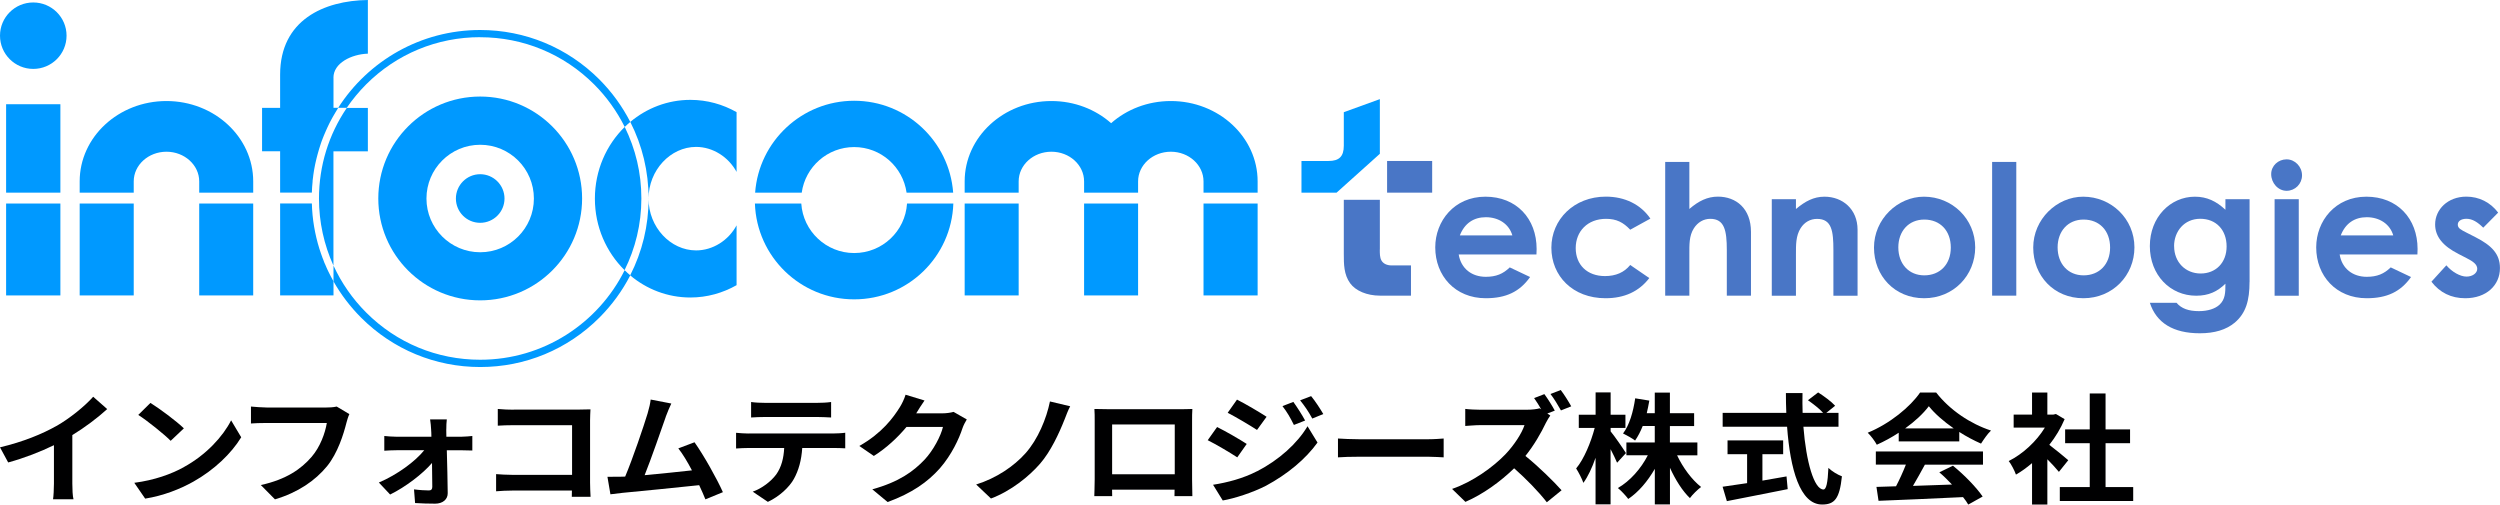 <?xml version="1.0" encoding="UTF-8"?>
<svg id="_レイヤー_1" data-name="レイヤー 1" xmlns="http://www.w3.org/2000/svg" viewBox="0 0 445.88 90">
  <defs>
    <style>
      .cls-1 {
        fill: #4976c6;
      }

      .cls-1, .cls-2, .cls-3 {
        stroke-width: 0px;
      }

      .cls-2 {
        fill: #000001;
      }

      .cls-3 {
        fill: #09f;
      }
    </style>
  </defs>
  <g>
    <g>
      <path class="cls-3" d="M111.39,48.18c1.92-3.85,3-8.19,3-12.78s-1.04-8.83-2.97-12.76c-3.28,3.21-5.32,7.75-5.32,12.79s2.04,9.54,5.29,12.75Z"/>
      <path class="cls-3" d="M58.86,49.02c-.08-.16-.16-.32-.24-.48-.08-.15-.15-.3-.22-.45-.05-.12-.12-.25-.17-.38-.08-.17-.16-.35-.23-.54-.05-.1-.09-.2-.14-.3-.07-.2-.16-.41-.23-.62-.04-.07-.06-.13-.09-.21-.09-.23-.17-.47-.25-.7-.02-.05-.04-.09-.05-.14-.09-.26-.18-.52-.26-.78,0-.02-.01-.03-.02-.06-.8-2.59-1.27-5.3-1.34-8.07h-5.66v16.4h9.52v-2.51c-.14-.27-.3-.54-.44-.81-.06-.11-.12-.24-.18-.35Z"/>
      <path class="cls-3" d="M85.64,6.64c7.68,0,14.9,2.99,20.33,8.42,2.25,2.25,4.07,4.82,5.45,7.58.32-.31.65-.61.99-.89-1.42-2.77-3.27-5.33-5.53-7.6-5.68-5.67-13.22-8.8-21.25-8.8-10.62,0-19.98,5.54-25.32,13.88h1.53c1.01-1.48,2.17-2.88,3.46-4.18,5.43-5.43,12.65-8.42,20.33-8.42Z"/>
      <path class="cls-3" d="M29.69,18.02c-8.55,0-15.48,6.42-15.48,14.33v2.01h9.64v-2.01c0-2.92,2.62-5.29,5.84-5.29s5.84,2.38,5.84,5.29v2.01h9.63v-2.01c0-7.91-6.94-14.33-15.48-14.33Z"/>
      <path class="cls-3" d="M59.47,13.86c0-2.63,3.23-4.19,6.14-4.29V0c-7.82.1-15.65,3.57-15.65,13.31v5.93h-3.22v7.74h3.22v7.37h5.66c.02-.65.06-1.29.13-1.93,0-.05,0-.11,0-.16.03-.26.06-.53.1-.79,0-.08.02-.17.03-.26.03-.24.08-.49.11-.73.02-.1.03-.21.05-.3.04-.23.08-.45.13-.68.03-.12.04-.24.07-.34.05-.22.1-.43.15-.65.02-.13.05-.25.09-.37.05-.21.1-.41.16-.61.04-.13.08-.26.11-.39.06-.2.11-.4.17-.59.05-.14.09-.28.13-.41.06-.18.11-.37.18-.56.05-.14.1-.28.15-.43.06-.17.13-.35.2-.52.06-.14.11-.3.18-.45.07-.16.13-.33.21-.49.07-.16.13-.31.2-.46.08-.16.14-.32.21-.47.07-.16.16-.32.23-.48.08-.14.15-.29.21-.43.09-.17.18-.33.27-.51.06-.12.13-.25.2-.37.1-.19.22-.39.33-.57.06-.11.12-.21.18-.31.17-.29.35-.57.52-.86h-.84v-5.38Z"/>
      <path class="cls-3" d="M152.34,26.23c4.77,0,8.7,3.53,9.35,8.13h8.31c-.68-9.16-8.33-16.39-17.66-16.39s-16.99,7.23-17.66,16.39h8.31c.64-4.59,4.58-8.13,9.35-8.13Z"/>
      <rect class="cls-3" x="1.09" y="36.3" width="9.68" height="16.39"/>
      <rect class="cls-3" x="14.21" y="36.3" width="9.64" height="16.39"/>
      <rect class="cls-3" x="1.09" y="18.59" width="9.68" height="15.77"/>
      <path class="cls-3" d="M5.93.44C2.65.44,0,3.09,0,6.36s2.65,5.93,5.93,5.93,5.94-2.65,5.94-5.93S9.2.44,5.93.44Z"/>
      <rect class="cls-3" x="35.53" y="36.3" width="9.63" height="16.39"/>
      <rect class="cls-3" x="193.35" y="36.3" width="9.63" height="16.39"/>
      <rect class="cls-3" x="172.05" y="36.3" width="9.63" height="16.39"/>
      <path class="cls-3" d="M152.34,45.13c-5,0-9.11-3.91-9.43-8.83h-8.27c.32,9.49,8.11,17.09,17.7,17.09s17.37-7.6,17.69-17.09h-8.26c-.31,4.93-4.41,8.83-9.42,8.83Z"/>
      <rect class="cls-3" x="214.65" y="36.3" width="9.65" height="16.39"/>
      <path class="cls-3" d="M208.82,18.02c-4.13,0-7.88,1.5-10.65,3.95-2.77-2.45-6.52-3.95-10.65-3.95-8.54,0-15.47,6.42-15.47,14.33v2.01h9.63v-2.01c0-2.92,2.61-5.29,5.84-5.29s5.83,2.38,5.83,5.29v2.01h9.63v-2.01c0-2.92,2.62-5.29,5.84-5.29s5.83,2.38,5.83,5.29v2.01h9.65v-2.01c0-7.91-6.94-14.33-15.48-14.33Z"/>
      <path class="cls-3" d="M85.64,39.74c2.39,0,4.34-1.94,4.34-4.33s-1.95-4.34-4.34-4.34-4.33,1.95-4.33,4.34,1.93,4.33,4.33,4.33Z"/>
      <path class="cls-3" d="M85.64,25.82c5.29,0,9.58,4.29,9.58,9.59s-4.29,9.58-9.58,9.58-9.58-4.3-9.58-9.58,4.28-9.59,9.58-9.59ZM85.64,53.57c10.03,0,18.18-8.14,18.18-18.17s-8.14-18.18-18.18-18.18-18.17,8.14-18.17,18.18,8.13,18.17,18.17,18.17"/>
      <path class="cls-3" d="M65.61,26.99v-7.74h-3.76c-3.22,4.73-4.96,10.31-4.96,16.16,0,4.19.9,8.25,2.58,11.96v-20.38h6.14Z"/>
      <path class="cls-3" d="M112.42,21.76c2.13,4.18,3.26,8.82,3.26,13.65s-1.14,9.5-3.29,13.7c2.93,2.47,6.68,3.95,10.74,3.95,2.98,0,5.79-.81,8.24-2.2v-10.67c-1.44,2.69-4.24,4.47-7.22,4.47-4.55,0-8.48-4.13-8.48-9.23s3.93-9.23,8.48-9.23c2.98,0,5.78,1.79,7.22,4.46v-10.66c-2.45-1.39-5.25-2.19-8.24-2.19-4.06,0-7.79,1.48-10.72,3.93Z"/>
      <path class="cls-3" d="M85.64,64.16c-7.69,0-14.91-2.99-20.33-8.42-2.46-2.46-4.42-5.3-5.83-8.37v2.82c1.33,2.34,2.97,4.5,4.92,6.46,5.68,5.68,13.23,8.81,21.25,8.81s15.57-3.13,21.25-8.81c2.25-2.25,4.09-4.79,5.51-7.54-.36-.3-.68-.6-1-.92-4.71,9.46-14.49,15.97-25.75,15.97Z"/>
    </g>
    <g>
      <g>
        <path class="cls-1" d="M272.9,49.4c-1.85,2.62-4.28,3.79-7.91,3.79-5.48,0-9.01-4.02-9.01-9.07,0-4.7,3.4-9.04,8.94-9.04s9.14,3.89,9.14,9.33c0,.39-.03.58-.03.97h-13.87c.42,2.56,2.37,3.99,4.83,3.99,1.85,0,3.08-.52,4.28-1.68l3.63,1.72ZM269.73,41.98c-.58-2.01-2.43-3.24-4.73-3.24-2.14,0-3.79,1.07-4.63,3.24h9.37Z"/>
        <path class="cls-1" d="M294.16,49.59c-1.85,2.4-4.44,3.6-7.81,3.6-5.87,0-9.66-3.99-9.66-9.01s4.02-9.11,9.72-9.11c3.37,0,6.22,1.39,7.94,3.92l-3.6,1.98c-1.23-1.3-2.43-1.94-4.31-1.94-3.31,0-5.41,2.24-5.41,5.22s2.04,4.99,5.22,4.99c1.91,0,3.44-.65,4.5-1.98l3.4,2.33Z"/>
        <path class="cls-1" d="M296.99,28.88h4.31v8.39c1.65-1.43,3.24-2.2,5.09-2.2,3.24,0,5.9,2.11,5.9,6.29v11.37h-4.31v-8.13c0-3.5-.42-5.57-2.95-5.57-1.2,0-2.24.62-2.92,1.68-.87,1.36-.81,2.92-.81,4.7v7.32h-4.31v-23.85Z"/>
        <path class="cls-1" d="M320.31,37.28c1.65-1.39,3.18-2.2,5.09-2.2,3.21,0,5.9,2.2,5.9,5.9v11.76h-4.31v-8.13c0-3.4-.29-5.57-2.92-5.57-1.2,0-2.24.58-2.92,1.65-.87,1.39-.84,2.95-.84,4.73v7.32h-4.31v-17.21h4.31v1.75Z"/>
        <path class="cls-1" d="M352.28,44.12c0,4.99-3.86,9.07-9.11,9.07s-8.94-3.99-8.94-9.04,4.21-9.07,8.91-9.07c5.02,0,9.14,3.95,9.14,9.04ZM338.57,44.12c0,2.92,1.85,4.99,4.63,4.99s4.73-1.94,4.73-4.96-1.91-4.99-4.73-4.99-4.63,2.11-4.63,4.96Z"/>
        <path class="cls-1" d="M355.3,28.88h4.31v23.85h-4.31v-23.85Z"/>
        <path class="cls-1" d="M380.68,44.12c0,4.99-3.86,9.07-9.11,9.07s-8.94-3.99-8.94-9.04,4.21-9.07,8.91-9.07c5.02,0,9.14,3.95,9.14,9.04ZM366.98,44.12c0,2.92,1.85,4.99,4.63,4.99s4.73-1.94,4.73-4.96-1.91-4.99-4.73-4.99-4.63,2.11-4.63,4.96Z"/>
        <path class="cls-1" d="M401.21,50.27c0,3.34-.65,5.57-2.62,7.26-1.56,1.3-3.63,1.91-6.25,1.91-4.73,0-7.75-1.85-8.91-5.44h4.76c.87,1.04,2.17,1.49,3.99,1.49,1.59,0,2.88-.42,3.66-1.13,1.04-.97,1.07-2.14,1.07-3.76-1.43,1.39-2.98,2.14-5.22,2.14-4.63,0-8.26-3.69-8.26-8.85s3.66-8.81,8.04-8.81c2.14,0,3.82.81,5.44,2.33v-1.88h4.31v14.75ZM387.76,43.92c0,2.85,2.04,4.86,4.73,4.86s4.63-1.91,4.63-4.83-1.85-4.93-4.7-4.93-4.67,2.24-4.67,4.89Z"/>
        <path class="cls-1" d="M410.57,31.28c0,1.52-1.23,2.75-2.75,2.75s-2.75-1.39-2.75-2.98c0-1.49,1.26-2.63,2.75-2.63s2.75,1.3,2.75,2.85ZM405.68,35.53h4.31v17.21h-4.31v-17.21Z"/>
        <path class="cls-1" d="M430.02,49.4c-1.85,2.62-4.28,3.79-7.91,3.79-5.48,0-9.01-4.02-9.01-9.07,0-4.7,3.4-9.04,8.94-9.04s9.14,3.89,9.14,9.33c0,.39-.03.58-.03.97h-13.87c.42,2.56,2.37,3.99,4.83,3.99,1.85,0,3.08-.52,4.28-1.68l3.63,1.72ZM426.84,41.98c-.58-2.01-2.43-3.24-4.73-3.24-2.14,0-3.79,1.07-4.63,3.24h9.37Z"/>
        <path class="cls-1" d="M438.46,45.28c-2.75-1.39-4.15-3.08-4.15-5.25,0-2.69,2.27-4.96,5.57-4.96,2.24,0,4.28,1,5.67,2.85l-2.66,2.69c-.97-.97-1.94-1.59-2.98-1.59-.87,0-1.56.36-1.56,1.04s.62.94,1.56,1.43l1.59.81c2.85,1.46,4.37,2.95,4.37,5.51,0,3.08-2.43,5.38-6.19,5.38-2.5,0-4.54-1-6.03-2.95l2.66-2.92c1,1.17,2.46,2.01,3.6,2.01,1.07,0,1.91-.62,1.91-1.39s-.71-1.3-1.91-1.91l-1.46-.75Z"/>
      </g>
      <g>
        <path class="cls-1" d="M246.1,44.5v-8.86h-6.43v9.65c0,1.8,0,3.68,1.14,5.24.96,1.32,2.95,2.2,5.34,2.2h5.5v-5.39h-3.44c-.9,0-1.53-.35-1.83-.89-.3-.54-.29-1.26-.29-1.96Z"/>
        <rect class="cls-1" x="247.39" y="28.71" width="8.04" height="5.65"/>
        <path class="cls-3" d="M239.67,20v5.99c0,1.95-.86,2.72-2.72,2.72h-4.83v5.65h6.26l7.72-6.93v-9.75l-6.43,2.33Z"/>
      </g>
    </g>
  </g>
  <g>
    <path class="cls-2" d="M10.1,75.96c2.38-1.37,5.02-3.51,6.52-5.2l2.5,2.2c-1.76,1.6-3.98,3.27-6.22,4.64v8.65c0,.94.05,2.27.21,2.8h-3.65c.09-.51.16-1.86.16-2.8v-6.85c-2.38,1.16-5.32,2.31-8.16,3.08l-1.46-2.7c4.14-.98,7.54-2.38,10.1-3.83Z"/>
    <path class="cls-2" d="M32.8,83.3c3.95-2.16,6.96-5.44,8.42-8.33l1.8,3.02c-1.76,2.89-4.83,5.84-8.55,7.92-2.34,1.31-5.32,2.5-8.58,3.02l-1.94-2.82c3.61-.47,6.61-1.56,8.85-2.8ZM32.8,76.39l-2.36,2.23c-1.2-1.2-4.09-3.53-5.78-4.62l2.17-2.14c1.62,1.01,4.62,3.23,5.97,4.54Z"/>
    <path class="cls-2" d="M61.8,75.36c-.53,2.1-1.55,5.41-3.47,7.79-2.11,2.57-5.18,4.69-9.29,5.91l-2.52-2.55c4.58-1.01,7.19-2.87,9.06-5.03,1.53-1.78,2.41-4.22,2.71-6.04h-10.78c-1.04,0-2.15.04-2.75.09v-3.02c.69.06,2.01.17,2.78.17h10.68c.46,0,1.2-.02,1.83-.17l2.26,1.35c-.21.43-.39,1.05-.51,1.5Z"/>
    <path class="cls-2" d="M79.59,76.58c0,.38.02.83.02,1.31h2.73c.6,0,1.48-.09,1.9-.13v2.59c-.55-.02-1.27-.04-1.78-.04h-2.77c.07,2.55.14,5.46.16,7.64.02,1.11-.88,1.88-2.24,1.88-1.11,0-2.54-.04-3.58-.11l-.19-2.44c.95.13,2.06.19,2.66.19.44,0,.6-.24.6-.66,0-1.05-.02-2.61-.05-4.24-1.62,1.91-4.74,4.3-7.47,5.63l-2.01-2.14c3.28-1.39,6.5-3.77,8.09-5.76h-4.95c-.67,0-1.5.04-2.17.09v-2.63c.55.06,1.5.13,2.11.13h6.29c0-.47-.02-.9-.05-1.31-.02-.51-.09-1.2-.18-1.78h2.98c-.07.51-.09,1.2-.09,1.78Z"/>
    <path class="cls-2" d="M91.63,73.05h11.65c.67,0,1.64-.02,2.03-.04-.02.49-.07,1.35-.07,1.97v11.09c0,.75.05,1.88.09,2.53h-3.35c.02-.34.02-.71.02-1.11h-10.54c-.9,0-2.22.06-2.98.13v-3.06c.81.06,1.85.13,2.89.13h10.66v-8.86h-10.38c-.97,0-2.22.04-2.87.09v-2.98c.86.09,2.06.13,2.84.13Z"/>
    <path class="cls-2" d="M118.74,74.35c-.74,2.1-2.61,7.53-3.77,10.4,2.82-.26,6.1-.6,8.44-.86-.81-1.54-1.67-2.97-2.43-3.92l2.89-1.09c1.64,2.31,4,6.51,5.06,8.9l-3.12,1.28c-.3-.73-.67-1.61-1.11-2.53-3.74.41-10.75,1.09-13.66,1.37-.58.06-1.43.17-2.17.26l-.53-3.12c.79,0,1.78,0,2.54-.02.18,0,.42-.02.62-.02,1.34-3.17,3.33-9.03,4-11.26.32-1.09.46-1.75.55-2.48l3.68.71c-.3.64-.65,1.43-1,2.38Z"/>
    <path class="cls-2" d="M133.5,77.31h15.15c.49,0,1.5-.04,2.1-.13v2.78c-.58-.04-1.46-.06-2.1-.06h-5.57c-.14,2.2-.65,4-1.48,5.5-.81,1.48-2.59,3.15-4.65,4.11l-2.7-1.82c1.64-.58,3.26-1.82,4.18-3.06.95-1.33,1.34-2.93,1.43-4.73h-6.36c-.69,0-1.57.04-2.22.09v-2.8c.69.06,1.5.13,2.22.13ZM136.44,71.85h9.29c.79,0,1.71-.04,2.5-.15v2.76c-.79-.04-1.69-.09-2.5-.09h-9.27c-.81,0-1.78.04-2.5.09v-2.76c.76.11,1.71.15,2.47.15Z"/>
    <path class="cls-2" d="M163.48,73.61s-.05.06-.07.11h4.65c.72,0,1.48-.11,2.01-.26l2.36,1.35c-.25.41-.58,1.01-.76,1.54-.62,1.91-1.94,4.75-4.02,7.15-2.2,2.48-5,4.45-9.34,6.04l-2.73-2.27c4.74-1.31,7.31-3.17,9.32-5.29,1.57-1.67,2.91-4.24,3.28-5.84h-6.5c-1.55,1.86-3.56,3.75-5.83,5.18l-2.59-1.78c4.05-2.29,6.06-5.05,7.21-6.89.35-.54.83-1.52,1.04-2.25l3.38,1.03c-.53.75-1.13,1.71-1.41,2.18Z"/>
    <path class="cls-2" d="M189.85,74.85c-.97,2.46-2.47,5.69-4.35,7.85-1.97,2.27-5.2,4.88-8.76,6.21l-2.64-2.5c3.61-1.13,6.73-3.25,8.79-5.56,2.22-2.48,3.75-6.19,4.37-9.25l3.61.86c-.42.77-.74,1.71-1.02,2.4Z"/>
    <path class="cls-2" d="M197.65,72.98h12.72c.58,0,1.46,0,2.29-.04-.05.64-.05,1.43-.05,2.08v10.49c0,.84.05,2.89.05,2.98h-3.19s.02-.53.02-1.16h-11.15c.02.6.02,1.09.02,1.16h-3.19c0-.11.07-1.97.07-3v-10.47c0-.6,0-1.48-.05-2.08.95.02,1.82.04,2.45.04ZM198.35,84.59h11.17v-8.88h-11.17v8.88Z"/>
    <path class="cls-2" d="M222.36,79.17l-1.69,2.4c-1.32-.86-3.72-2.29-5.27-3.06l1.67-2.35c1.57.77,4.11,2.25,5.29,3.02ZM224.21,84.05c3.93-2.03,7.17-4.97,8.99-8.03l1.78,2.91c-2.13,2.97-5.41,5.67-9.18,7.7-2.36,1.22-5.69,2.29-7.72,2.63l-1.73-2.8c2.59-.41,5.36-1.13,7.86-2.42ZM225.9,74.33l-1.71,2.35c-1.3-.84-3.7-2.27-5.23-3.06l1.66-2.35c1.53.77,4.07,2.27,5.27,3.06ZM232.78,75l-2.01.79c-.67-1.35-1.2-2.27-2.04-3.36l1.94-.75c.65.9,1.57,2.33,2.1,3.32ZM236.02,73.84l-1.97.81c-.74-1.35-1.32-2.18-2.17-3.25l1.96-.75c.72.86,1.62,2.25,2.17,3.19Z"/>
    <path class="cls-2" d="M242.35,78.34h12.42c1.09,0,2.11-.09,2.71-.13v3.36c-.56-.02-1.73-.11-2.71-.11h-12.42c-1.32,0-2.87.04-3.72.11v-3.36c.83.06,2.52.13,3.72.13Z"/>
    <path class="cls-2" d="M277.29,73.24l-1.32.51.53.36c-.19.26-.6.9-.81,1.35-.79,1.67-2.08,3.94-3.63,5.86,2.29,1.84,5.09,4.58,6.45,6.12l-2.63,2.14c-1.5-1.93-3.65-4.13-5.83-6.06-2.45,2.38-5.53,4.62-8.69,5.99l-2.38-2.31c3.72-1.28,7.31-3.9,9.48-6.14,1.53-1.6,2.94-3.72,3.44-5.24h-7.84c-.97,0-2.24.13-2.73.15v-3.04c.62.09,2.03.15,2.73.15h8.16c.99,0,1.92-.11,2.38-.26l.28.19c-.39-.68-.85-1.43-1.27-2.01l1.83-.71c.6.81,1.46,2.18,1.85,2.93ZM280.23,72.47l-1.83.73c-.49-.88-1.25-2.14-1.87-2.93l1.83-.71c.63.81,1.46,2.16,1.87,2.91Z"/>
    <path class="cls-2" d="M288.41,82.53c-.25-.6-.69-1.52-1.16-2.42v9.84h-2.68v-8.3c-.62,1.78-1.36,3.36-2.17,4.47-.25-.73-.85-1.88-1.29-2.57,1.39-1.65,2.64-4.67,3.31-7.23h-2.84v-2.35h3v-3.98h2.68v3.98h2.64v2.35h-2.64v.62c.67.79,2.36,3.25,2.73,3.87l-1.57,1.71ZM299.11,81.2c1.02,2.18,2.64,4.37,4.28,5.65-.62.47-1.55,1.37-1.99,1.99-1.34-1.28-2.59-3.27-3.56-5.41v6.53h-2.7v-6.34c-1.27,2.2-2.89,4.13-4.74,5.37-.42-.58-1.27-1.48-1.85-1.95,2.15-1.22,4.14-3.47,5.34-5.84h-3.82v-2.29h5.06v-2.93h-2.15c-.39.98-.86,1.88-1.36,2.59-.46-.36-1.55-.98-2.15-1.26,1.15-1.5,1.82-3.87,2.17-6.27l2.52.41c-.14.77-.28,1.52-.46,2.25h1.43v-3.68h2.7v3.68h4.32v2.29h-4.32v2.93h4.9v2.29h-3.63Z"/>
    <path class="cls-2" d="M321.64,76.11c.49,6.25,1.9,11.19,3.58,11.19.49,0,.76-1.13.88-3.85.62.6,1.64,1.22,2.41,1.5-.42,4.05-1.34,5.03-3.54,5.03-3.95,0-5.69-6.33-6.24-13.87h-11.49v-2.48h11.35c-.05-1.16-.07-2.35-.07-3.53h2.96c-.02,1.18-.02,2.38.02,3.53h3.65c-.63-.73-1.78-1.6-2.7-2.25l1.82-1.39c1.04.66,2.41,1.67,3.03,2.38l-1.57,1.26h2.17v2.48h-6.27ZM314.33,85.72c1.41-.24,2.89-.49,4.3-.75l.21,2.27c-3.79.77-7.86,1.54-10.85,2.14l-.76-2.57c1.18-.17,2.71-.38,4.37-.64v-5.16h-3.49v-2.46h9.92v2.46h-3.7v4.71Z"/>
    <path class="cls-2" d="M338.64,77.18c-1.23.81-2.57,1.54-3.91,2.14-.32-.62-1.04-1.58-1.62-2.14,3.93-1.6,7.61-4.64,9.34-7.17h2.87c2.45,3.15,6.13,5.59,9.78,6.78-.69.66-1.29,1.58-1.78,2.33-1.27-.56-2.61-1.26-3.88-2.08v1.69h-10.8v-1.56ZM334.55,80.52h19.12v2.35h-10.36c-.67,1.26-1.43,2.59-2.13,3.79,2.22-.06,4.6-.15,6.96-.24-.72-.77-1.5-1.54-2.26-2.18l2.43-1.18c2.06,1.67,4.21,3.9,5.3,5.5l-2.57,1.43c-.23-.41-.55-.86-.93-1.33-5.43.28-11.15.49-15.07.66l-.37-2.48,3.49-.11c.63-1.2,1.27-2.61,1.76-3.87h-5.36v-2.35ZM348.45,76.41c-1.78-1.24-3.38-2.63-4.44-3.96-.99,1.31-2.47,2.7-4.23,3.96h8.67Z"/>
    <path class="cls-2" d="M367.21,84.16c-.49-.6-1.27-1.46-2.06-2.25v8.07h-2.73v-7.38c-.93.79-1.9,1.5-2.87,2.05-.23-.68-.88-1.93-1.29-2.42,2.52-1.26,4.95-3.51,6.45-5.97h-5.57v-2.31h3.28v-3.94h2.73v3.94h1.04l.49-.11,1.55.92c-.69,1.63-1.62,3.17-2.73,4.58,1.11.84,2.89,2.31,3.38,2.74l-1.67,2.08ZM380.46,86.87v2.48h-13.09v-2.48h5.34v-7.83h-4.39v-2.46h4.39v-6.4h2.82v6.4h4.37v2.46h-4.37v7.83h4.92Z"/>
  </g>
</svg>